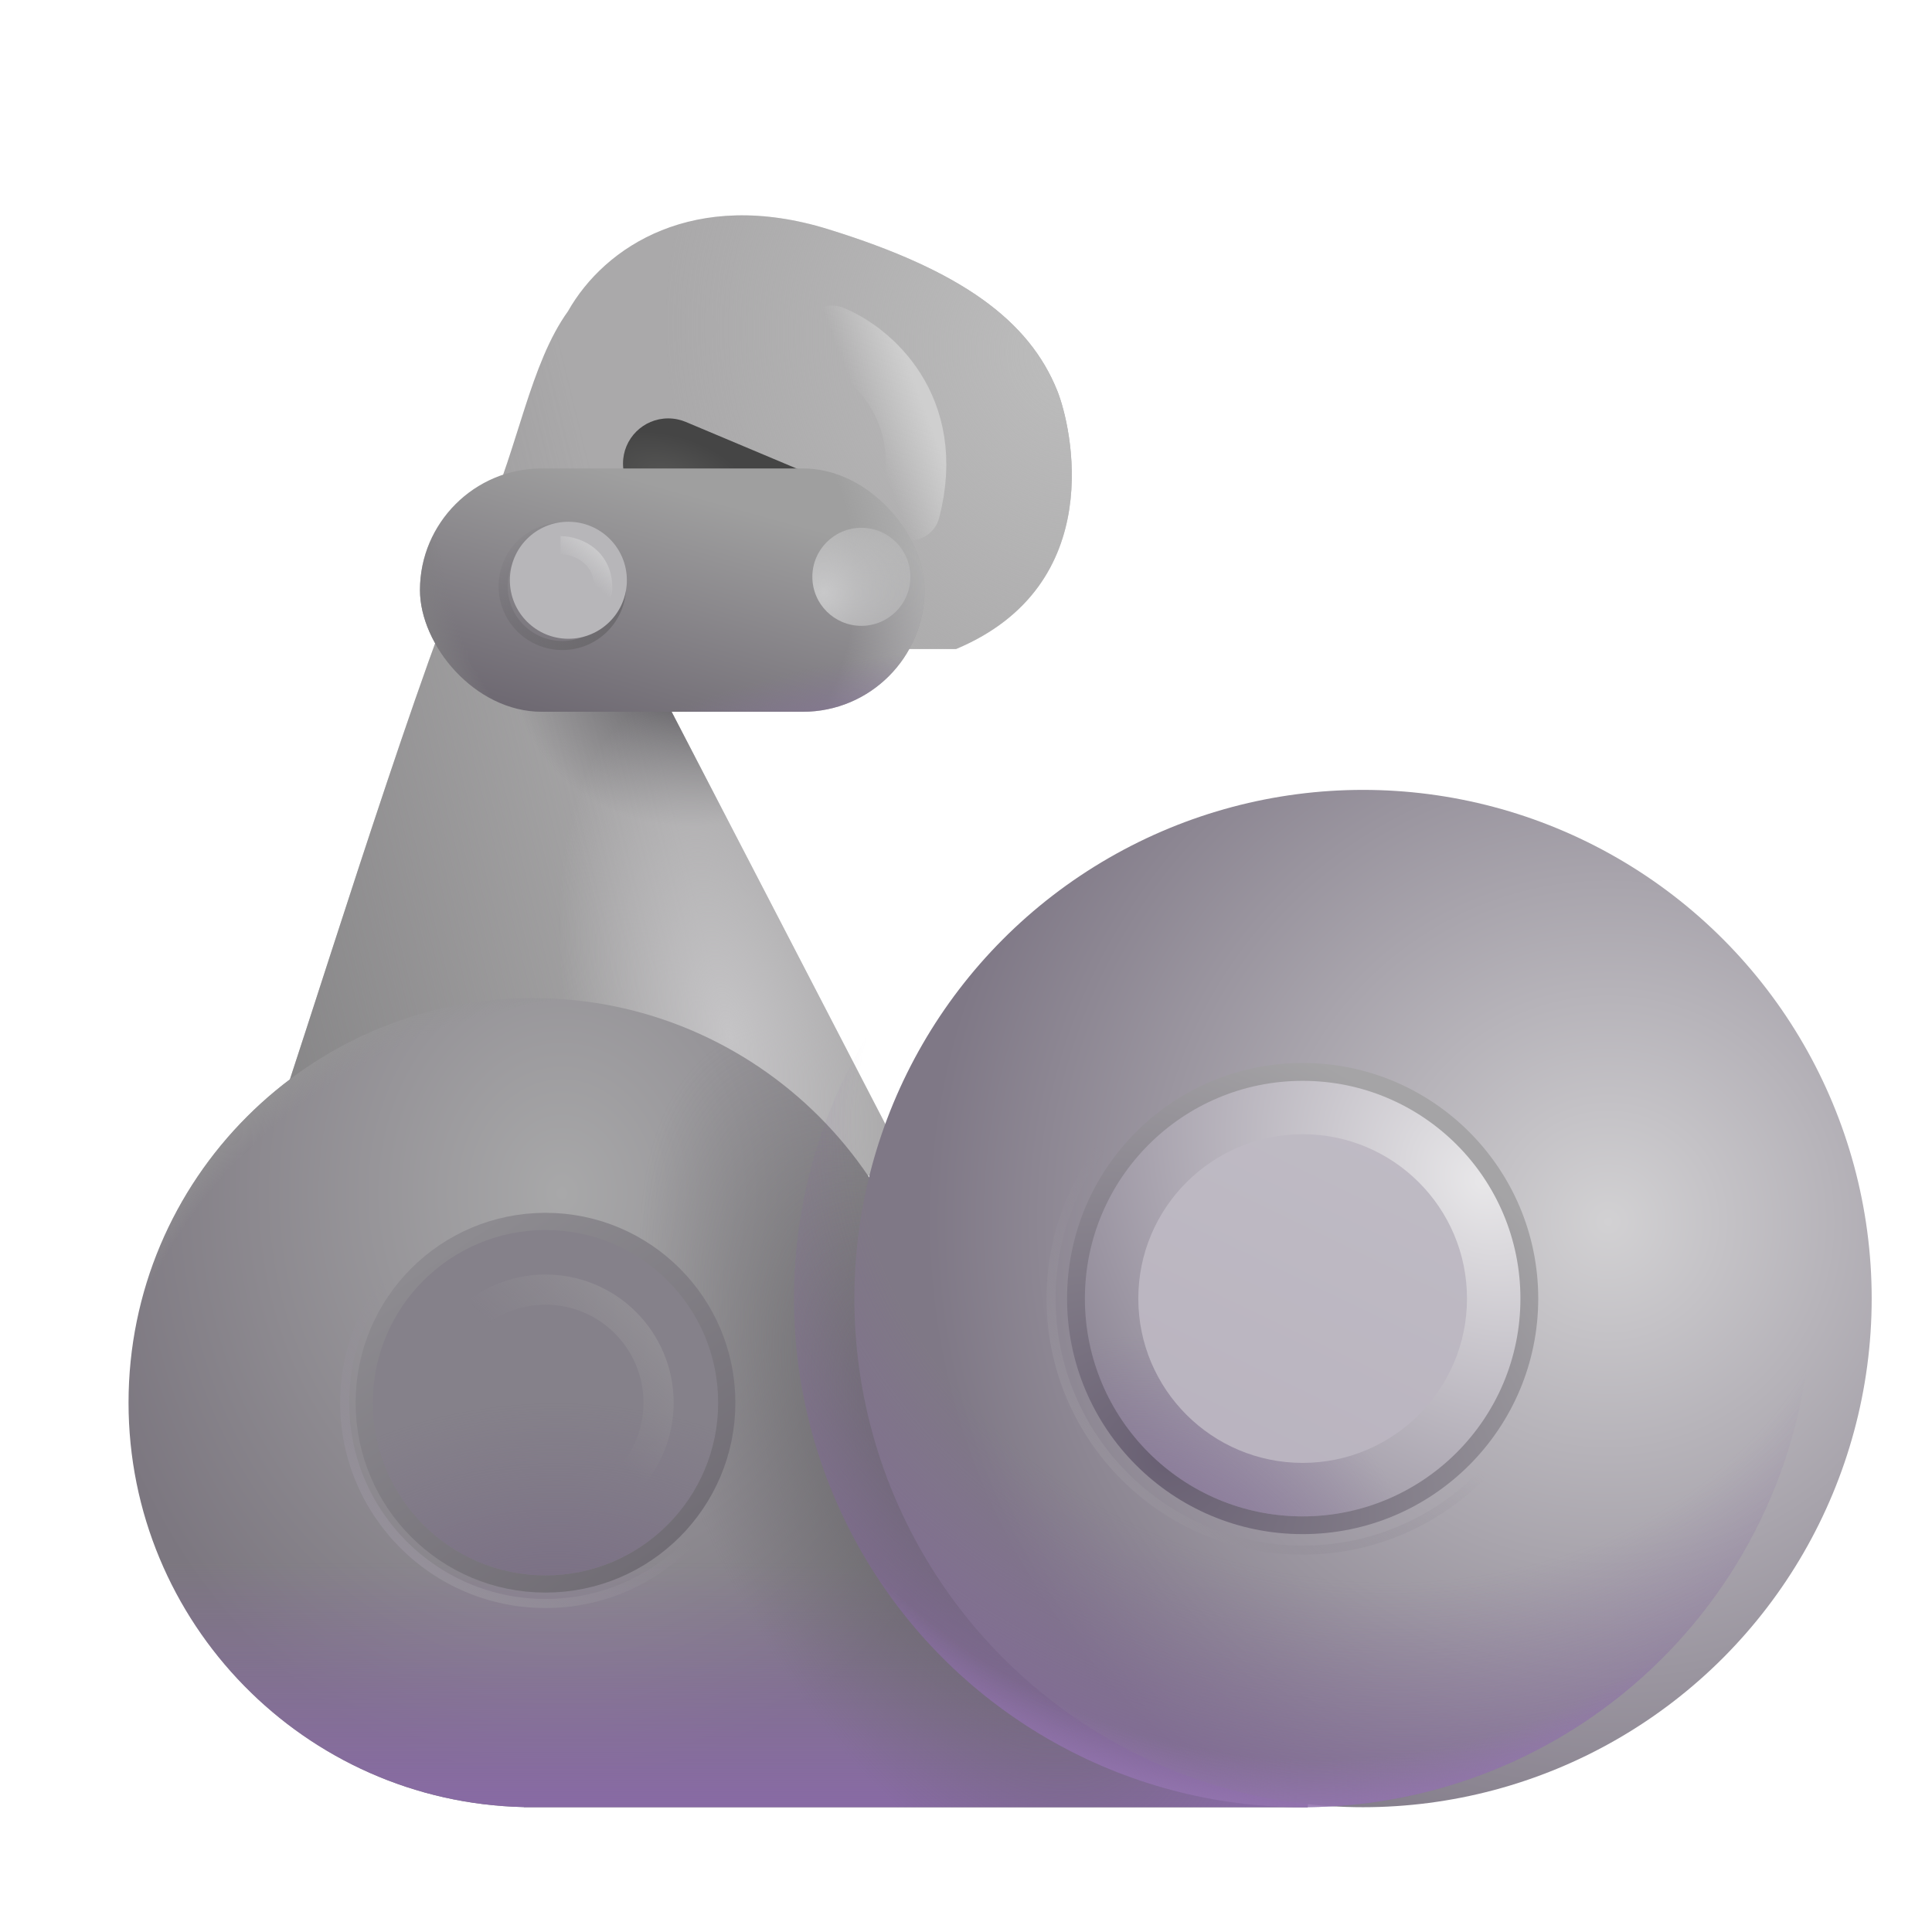 <svg width="100%" height="100%" viewBox="0 0 32 32" fill="none" xmlns="http://www.w3.org/2000/svg">
  <g filter="url(#filter0_i_20020_4391)">
    <path d="M3.211 18.156C2.536 20.206 2.232 21.76 2.211 22.187L13.524 19.312L9.086 10.75H14.336C16.868 9.687 16.246 7.054 16.012 6.473C15.547 5.316 14.438 4.484 12.219 3.797C10.001 3.109 8.516 4.078 7.907 5.156C7.282 6.023 7.079 7.414 6.555 8.57C5.774 10.07 4.055 15.594 3.211 18.156Z" fill="#AAA9AA" />
    <path d="M3.211 18.156C2.536 20.206 2.232 21.76 2.211 22.187L13.524 19.312L9.086 10.75H14.336C16.868 9.687 16.246 7.054 16.012 6.473C15.547 5.316 14.438 4.484 12.219 3.797C10.001 3.109 8.516 4.078 7.907 5.156C7.282 6.023 7.079 7.414 6.555 8.57C5.774 10.07 4.055 15.594 3.211 18.156Z" fill="url(#paint0_linear_20020_4391)" />
    <path d="M3.211 18.156C2.536 20.206 2.232 21.76 2.211 22.187L13.524 19.312L9.086 10.75H14.336C16.868 9.687 16.246 7.054 16.012 6.473C15.547 5.316 14.438 4.484 12.219 3.797C10.001 3.109 8.516 4.078 7.907 5.156C7.282 6.023 7.079 7.414 6.555 8.57C5.774 10.07 4.055 15.594 3.211 18.156Z" fill="url(#paint1_radial_20020_4391)" />
    <path d="M3.211 18.156C2.536 20.206 2.232 21.76 2.211 22.187L13.524 19.312L9.086 10.75H14.336C16.868 9.687 16.246 7.054 16.012 6.473C15.547 5.316 14.438 4.484 12.219 3.797C10.001 3.109 8.516 4.078 7.907 5.156C7.282 6.023 7.079 7.414 6.555 8.57C5.774 10.07 4.055 15.594 3.211 18.156Z" fill="url(#paint2_radial_20020_4391)" />
    <path d="M3.211 18.156C2.536 20.206 2.232 21.76 2.211 22.187L13.524 19.312L9.086 10.75H14.336C16.868 9.687 16.246 7.054 16.012 6.473C15.547 5.316 14.438 4.484 12.219 3.797C10.001 3.109 8.516 4.078 7.907 5.156C7.282 6.023 7.079 7.414 6.555 8.57C5.774 10.07 4.055 15.594 3.211 18.156Z" fill="url(#paint3_radial_20020_4391)" />
  </g>
  <path d="M15.53 23.233C15.53 19.532 12.53 16.532 8.83 16.532C5.129 16.532 2.129 19.532 2.129 23.233C2.129 26.882 5.048 29.851 8.678 29.931V29.933H21.66V23.233H15.53Z" fill="url(#paint4_radial_20020_4391)" />
  <path d="M15.53 23.233C15.53 19.532 12.53 16.532 8.83 16.532C5.129 16.532 2.129 19.532 2.129 23.233C2.129 26.882 5.048 29.851 8.678 29.931V29.933H21.66V23.233H15.53Z" fill="url(#paint5_linear_20020_4391)" />
  <path d="M15.53 23.233C15.53 19.532 12.53 16.532 8.83 16.532C5.129 16.532 2.129 19.532 2.129 23.233C2.129 26.882 5.048 29.851 8.678 29.931V29.933H21.66V23.233H15.53Z" fill="url(#paint6_radial_20020_4391)" />
  <path d="M15.53 23.233C15.53 19.532 12.53 16.532 8.83 16.532C5.129 16.532 2.129 19.532 2.129 23.233C2.129 26.882 5.048 29.851 8.678 29.931V29.933H21.66V23.233H15.53Z" fill="url(#paint7_radial_20020_4391)" />
  <g filter="url(#filter1_f_20020_4391)">
    <circle cx="9.035" cy="23.233" r="3.326" stroke="url(#paint8_linear_20020_4391)" stroke-width="0.15" />
  </g>
  <g filter="url(#filter2_f_20020_4391)">
    <circle cx="9.035" cy="23.233" r="2.895" stroke="url(#paint9_linear_20020_4391)" stroke-width="0.5" />
  </g>
  <g filter="url(#filter3_ii_20020_4391)">
    <circle cx="9.035" cy="23.233" r="2.86" fill="#85818A" />
  </g>
  <circle cx="9.035" cy="23.233" r="2.86" fill="url(#paint10_radial_20020_4391)" />
  <g filter="url(#filter4_f_20020_4391)">
    <circle cx="9.035" cy="23.233" r="1.873" stroke="url(#paint11_linear_20020_4391)" stroke-width="0.5" />
  </g>
  <g filter="url(#filter5_i_20020_4391)">
    <circle cx="21.576" cy="21.508" r="8.425" fill="url(#paint12_radial_20020_4391)" />
  </g>
  <circle cx="21.576" cy="21.508" r="8.425" fill="url(#paint13_radial_20020_4391)" />
  <circle cx="21.576" cy="21.508" r="8.425" fill="url(#paint14_radial_20020_4391)" />
  <g filter="url(#filter6_f_20020_4391)">
    <circle cx="21.576" cy="21.508" r="3.652" stroke="url(#paint15_radial_20020_4391)" stroke-width="0.5" />
  </g>
  <circle cx="21.576" cy="21.509" r="3.607" fill="url(#paint16_radial_20020_4391)" />
  <circle cx="21.576" cy="21.509" r="3.607" fill="url(#paint17_radial_20020_4391)" />
  <g filter="url(#filter7_f_20020_4391)">
    <circle cx="21.576" cy="21.508" r="4.167" stroke="url(#paint18_linear_20020_4391)" stroke-width="0.15" />
  </g>
  <g filter="url(#filter8_f_20020_4391)">
    <circle cx="21.576" cy="21.508" r="2.722" fill="url(#paint19_linear_20020_4391)" />
  </g>
  <path d="M11.737 8.011C11.614 8.257 11.361 8.426 11.067 8.426C10.654 8.426 10.319 8.091 10.319 7.678C10.319 7.265 10.654 6.93 11.067 6.93C11.171 6.93 11.27 6.951 11.36 6.989L13.79 8.011H11.737Z" fill="url(#paint20_radial_20020_4391)" />
  <g filter="url(#filter9_f_20020_4391)">
    <path d="M13.782 5.562C14.399 5.81 15.519 6.734 15.071 8.452" stroke="url(#paint21_linear_20020_4391)" stroke-linecap="round" />
  </g>
  <rect x="6.956" y="7.759" width="8.357" height="4.03" rx="2.015" fill="url(#paint22_linear_20020_4391)" />
  <rect x="6.956" y="7.759" width="8.357" height="4.03" rx="2.015" fill="url(#paint23_radial_20020_4391)" />
  <rect x="6.956" y="7.759" width="8.357" height="4.03" rx="2.015" fill="url(#paint24_radial_20020_4391)" />
  <rect x="6.956" y="7.759" width="8.357" height="4.03" rx="2.015" fill="url(#paint25_radial_20020_4391)" />
  <g filter="url(#filter10_f_20020_4391)">
    <circle cx="9.314" cy="9.711" r="0.981" stroke="url(#paint26_linear_20020_4391)" stroke-width="0.15" />
  </g>
  <g filter="url(#filter11_i_20020_4391)">
    <circle cx="9.314" cy="9.711" r="0.969" fill="#B7B6B9" />
  </g>
  <g filter="url(#filter12_f_20020_4391)">
    <circle cx="14.267" cy="9.554" r="0.812" fill="url(#paint27_radial_20020_4391)" />
  </g>
  <g filter="url(#filter13_f_20020_4391)">
    <path d="M9.84 9.795C9.834 9.878 9.896 9.95 9.979 9.955C10.062 9.961 10.133 9.899 10.139 9.816L9.84 9.795ZM9.284 9.18C9.398 9.18 9.549 9.221 9.663 9.318C9.771 9.408 9.857 9.555 9.84 9.795L10.139 9.816C10.162 9.482 10.039 9.241 9.856 9.088C9.68 8.94 9.458 8.88 9.284 8.88V9.18Z" fill="url(#paint28_linear_20020_4391)" />
  </g>
  <defs>
    <filter id="filter0_i_20020_4391" x="2.211" y="3.566" width="15.541" height="18.621" filterUnits="userSpaceOnUse" color-interpolation-filters="sRGB">
      <feFlood flood-opacity="0" result="BackgroundImageFix" />
      <feBlend mode="normal" in="SourceGraphic" in2="BackgroundImageFix" result="shape" />
      <feColorMatrix in="SourceAlpha" type="matrix" values="0 0 0 0 0 0 0 0 0 0 0 0 0 0 0 0 0 0 127 0" result="hardAlpha" />
      <feOffset dx="1.5" />
      <feGaussianBlur stdDeviation="1.5" />
      <feComposite in2="hardAlpha" operator="arithmetic" k2="-1" k3="1" />
      <feColorMatrix type="matrix" values="0 0 0 0 0 0 0 0 0 0 0 0 0 0 0 0 0 0 0.25 0" />
      <feBlend mode="normal" in2="shape" result="effect1_innerShadow_20020_4391" />
    </filter>
    <filter id="filter1_f_20020_4391" x="5.484" y="19.681" width="7.103" height="7.103" filterUnits="userSpaceOnUse" color-interpolation-filters="sRGB">
      <feFlood flood-opacity="0" result="BackgroundImageFix" />
      <feBlend mode="normal" in="SourceGraphic" in2="BackgroundImageFix" result="shape" />
      <feGaussianBlur stdDeviation="0.075" result="effect1_foregroundBlur_20020_4391" />
    </filter>
    <filter id="filter2_f_20020_4391" x="5.49" y="19.688" width="7.09" height="7.09" filterUnits="userSpaceOnUse" color-interpolation-filters="sRGB">
      <feFlood flood-opacity="0" result="BackgroundImageFix" />
      <feBlend mode="normal" in="SourceGraphic" in2="BackgroundImageFix" result="shape" />
      <feGaussianBlur stdDeviation="0.2" result="effect1_foregroundBlur_20020_4391" />
    </filter>
    <filter id="filter3_ii_20020_4391" x="6.176" y="20.373" width="5.719" height="5.719" filterUnits="userSpaceOnUse" color-interpolation-filters="sRGB">
      <feFlood flood-opacity="0" result="BackgroundImageFix" />
      <feBlend mode="normal" in="SourceGraphic" in2="BackgroundImageFix" result="shape" />
      <feColorMatrix in="SourceAlpha" type="matrix" values="0 0 0 0 0 0 0 0 0 0 0 0 0 0 0 0 0 0 127 0" result="hardAlpha" />
      <feOffset />
      <feGaussianBlur stdDeviation="1" />
      <feComposite in2="hardAlpha" operator="arithmetic" k2="-1" k3="1" />
      <feColorMatrix type="matrix" values="0 0 0 0 0.365 0 0 0 0 0.345 0 0 0 0 0.388 0 0 0 1 0" />
      <feBlend mode="normal" in2="shape" result="effect1_innerShadow_20020_4391" />
      <feColorMatrix in="SourceAlpha" type="matrix" values="0 0 0 0 0 0 0 0 0 0 0 0 0 0 0 0 0 0 127 0" result="hardAlpha" />
      <feOffset />
      <feGaussianBlur stdDeviation="0.1" />
      <feComposite in2="hardAlpha" operator="arithmetic" k2="-1" k3="1" />
      <feColorMatrix type="matrix" values="0 0 0 0 0.302 0 0 0 0 0.282 0 0 0 0 0.325 0 0 0 1 0" />
      <feBlend mode="normal" in2="effect1_innerShadow_20020_4391" result="effect2_innerShadow_20020_4391" />
    </filter>
    <filter id="filter4_f_20020_4391" x="6.612" y="20.809" width="4.847" height="4.847" filterUnits="userSpaceOnUse" color-interpolation-filters="sRGB">
      <feFlood flood-opacity="0" result="BackgroundImageFix" />
      <feBlend mode="normal" in="SourceGraphic" in2="BackgroundImageFix" result="shape" />
      <feGaussianBlur stdDeviation="0.15" result="effect1_foregroundBlur_20020_4391" />
    </filter>
    <filter id="filter5_i_20020_4391" x="13.151" y="13.084" width="17.849" height="16.849" filterUnits="userSpaceOnUse" color-interpolation-filters="sRGB">
      <feFlood flood-opacity="0" result="BackgroundImageFix" />
      <feBlend mode="normal" in="SourceGraphic" in2="BackgroundImageFix" result="shape" />
      <feColorMatrix in="SourceAlpha" type="matrix" values="0 0 0 0 0 0 0 0 0 0 0 0 0 0 0 0 0 0 127 0" result="hardAlpha" />
      <feOffset dx="1" />
      <feGaussianBlur stdDeviation="1.5" />
      <feComposite in2="hardAlpha" operator="arithmetic" k2="-1" k3="1" />
      <feColorMatrix type="matrix" values="0 0 0 0 0.506 0 0 0 0 0.502 0 0 0 0 0.51 0 0 0 1 0" />
      <feBlend mode="normal" in2="shape" result="effect1_innerShadow_20020_4391" />
    </filter>
    <filter id="filter6_f_20020_4391" x="17.424" y="17.357" width="8.303" height="8.303" filterUnits="userSpaceOnUse" color-interpolation-filters="sRGB">
      <feFlood flood-opacity="0" result="BackgroundImageFix" />
      <feBlend mode="normal" in="SourceGraphic" in2="BackgroundImageFix" result="shape" />
      <feGaussianBlur stdDeviation="0.125" result="effect1_foregroundBlur_20020_4391" />
    </filter>
    <filter id="filter7_f_20020_4391" x="17.183" y="17.116" width="8.784" height="8.784" filterUnits="userSpaceOnUse" color-interpolation-filters="sRGB">
      <feFlood flood-opacity="0" result="BackgroundImageFix" />
      <feBlend mode="normal" in="SourceGraphic" in2="BackgroundImageFix" result="shape" />
      <feGaussianBlur stdDeviation="0.075" result="effect1_foregroundBlur_20020_4391" />
    </filter>
    <filter id="filter8_f_20020_4391" x="18.353" y="18.286" width="6.445" height="6.445" filterUnits="userSpaceOnUse" color-interpolation-filters="sRGB">
      <feFlood flood-opacity="0" result="BackgroundImageFix" />
      <feBlend mode="normal" in="SourceGraphic" in2="BackgroundImageFix" result="shape" />
      <feGaussianBlur stdDeviation="0.25" result="effect1_foregroundBlur_20020_4391" />
    </filter>
    <filter id="filter9_f_20020_4391" x="12.532" y="4.312" width="3.892" height="5.39" filterUnits="userSpaceOnUse" color-interpolation-filters="sRGB">
      <feFlood flood-opacity="0" result="BackgroundImageFix" />
      <feBlend mode="normal" in="SourceGraphic" in2="BackgroundImageFix" result="shape" />
      <feGaussianBlur stdDeviation="0.375" result="effect1_foregroundBlur_20020_4391" />
    </filter>
    <filter id="filter10_f_20020_4391" x="8.107" y="8.505" width="2.412" height="2.412" filterUnits="userSpaceOnUse" color-interpolation-filters="sRGB">
      <feFlood flood-opacity="0" result="BackgroundImageFix" />
      <feBlend mode="normal" in="SourceGraphic" in2="BackgroundImageFix" result="shape" />
      <feGaussianBlur stdDeviation="0.075" result="effect1_foregroundBlur_20020_4391" />
    </filter>
    <filter id="filter11_i_20020_4391" x="8.344" y="8.642" width="2.038" height="2.038" filterUnits="userSpaceOnUse" color-interpolation-filters="sRGB">
      <feFlood flood-opacity="0" result="BackgroundImageFix" />
      <feBlend mode="normal" in="SourceGraphic" in2="BackgroundImageFix" result="shape" />
      <feColorMatrix in="SourceAlpha" type="matrix" values="0 0 0 0 0 0 0 0 0 0 0 0 0 0 0 0 0 0 127 0" result="hardAlpha" />
      <feOffset dx="0.1" dy="-0.1" />
      <feGaussianBlur stdDeviation="0.25" />
      <feComposite in2="hardAlpha" operator="arithmetic" k2="-1" k3="1" />
      <feColorMatrix type="matrix" values="0 0 0 0 0.525 0 0 0 0 0.502 0 0 0 0 0.549 0 0 0 1 0" />
      <feBlend mode="normal" in2="shape" result="effect1_innerShadow_20020_4391" />
    </filter>
    <filter id="filter12_f_20020_4391" x="12.455" y="7.742" width="3.624" height="3.624" filterUnits="userSpaceOnUse" color-interpolation-filters="sRGB">
      <feFlood flood-opacity="0" result="BackgroundImageFix" />
      <feBlend mode="normal" in="SourceGraphic" in2="BackgroundImageFix" result="shape" />
      <feGaussianBlur stdDeviation="0.5" result="effect1_foregroundBlur_20020_4391" />
    </filter>
    <filter id="filter13_f_20020_4391" x="9.134" y="8.73" width="1.157" height="1.375" filterUnits="userSpaceOnUse" color-interpolation-filters="sRGB">
      <feFlood flood-opacity="0" result="BackgroundImageFix" />
      <feBlend mode="normal" in="SourceGraphic" in2="BackgroundImageFix" result="shape" />
      <feGaussianBlur stdDeviation="0.075" result="effect1_foregroundBlur_20020_4391" />
    </filter>
    <linearGradient id="paint0_linear_20020_4391" x1="-0.257" y1="18.312" x2="10.243" y2="15.75" gradientUnits="userSpaceOnUse">
      <stop stop-color="#777678" />
      <stop offset="1" stop-color="#777678" stop-opacity="0" />
    </linearGradient>
    <radialGradient id="paint1_radial_20020_4391" cx="0" cy="0" r="1" gradientUnits="userSpaceOnUse" gradientTransform="translate(10.118 10.719) rotate(68.085) scale(2.931 3.203)">
      <stop offset="0.157" stop-color="#58565B" />
      <stop offset="1" stop-color="#58565B" stop-opacity="0" />
    </radialGradient>
    <radialGradient id="paint2_radial_20020_4391" cx="0" cy="0" r="1" gradientUnits="userSpaceOnUse" gradientTransform="translate(10.586 17.187) rotate(77.574) scale(5.664 2.616)">
      <stop stop-color="#C5C4C6" />
      <stop offset="1" stop-color="#C5C4C6" stop-opacity="0" />
    </radialGradient>
    <radialGradient id="paint3_radial_20020_4391" cx="0" cy="0" r="1" gradientUnits="userSpaceOnUse" gradientTransform="translate(16.253 5.937) rotate(146.967) scale(6.535 7.161)">
      <stop stop-color="#BCBCBC" />
      <stop offset="1" stop-color="#BCBCBC" stop-opacity="0" />
    </radialGradient>
    <radialGradient id="paint4_radial_20020_4391" cx="0" cy="0" r="1" gradientUnits="userSpaceOnUse" gradientTransform="translate(9.301 19.75) rotate(90) scale(9.794 8.093)">
      <stop stop-color="#A8A8A9" />
      <stop offset="1" stop-color="#7C7780" />
    </radialGradient>
    <linearGradient id="paint5_linear_20020_4391" x1="12.215" y1="29.933" x2="12.215" y2="25.891" gradientUnits="userSpaceOnUse">
      <stop stop-color="#886AA4" />
      <stop offset="1" stop-color="#886AA4" stop-opacity="0" />
    </linearGradient>
    <radialGradient id="paint6_radial_20020_4391" cx="0" cy="0" r="1" gradientUnits="userSpaceOnUse" gradientTransform="translate(15.757 24.305) rotate(152.745) scale(4.109 7.986)">
      <stop stop-color="#676668" />
      <stop offset="1" stop-color="#676668" stop-opacity="0" />
    </radialGradient>
    <radialGradient id="paint7_radial_20020_4391" cx="0" cy="0" r="1" gradientUnits="userSpaceOnUse" gradientTransform="translate(11.895 27.029) rotate(-132.632) scale(11.806 10.25)">
      <stop offset="0.942" stop-color="#959595" stop-opacity="0" />
      <stop offset="1" stop-color="#959595" />
    </radialGradient>
    <linearGradient id="paint8_linear_20020_4391" x1="6.723" y1="26.24" x2="9.035" y2="23.536" gradientUnits="userSpaceOnUse">
      <stop stop-color="#96919B" />
      <stop offset="1" stop-color="#96919B" stop-opacity="0" />
    </linearGradient>
    <linearGradient id="paint9_linear_20020_4391" x1="7.54" y1="20.588" x2="11.089" y2="25.878" gradientUnits="userSpaceOnUse">
      <stop stop-color="#8D8B90" />
      <stop offset="1" stop-color="#706C74" />
    </linearGradient>
    <radialGradient id="paint10_radial_20020_4391" cx="0" cy="0" r="1" gradientUnits="userSpaceOnUse" gradientTransform="translate(9.211 28.469) rotate(-90) scale(5.236 6.594)">
      <stop stop-color="#746582" />
      <stop offset="1" stop-color="#746582" stop-opacity="0" />
    </radialGradient>
    <linearGradient id="paint11_linear_20020_4391" x1="11.33" y1="21.359" x2="9.365" y2="23.233" gradientUnits="userSpaceOnUse">
      <stop stop-color="#99979B" />
      <stop offset="1" stop-color="#918E93" stop-opacity="0" />
    </linearGradient>
    <radialGradient id="paint12_radial_20020_4391" cx="0" cy="0" r="1" gradientUnits="userSpaceOnUse" gradientTransform="translate(25.618 20.25) rotate(152.865) scale(11.237)">
      <stop stop-color="#D2D1D3" />
      <stop offset="1" stop-color="#7F7886" />
    </radialGradient>
    <radialGradient id="paint13_radial_20020_4391" cx="0" cy="0" r="1" gradientUnits="userSpaceOnUse" gradientTransform="translate(22.479 19.116) rotate(100.607) scale(14.188 16.762)">
      <stop offset="0.495" stop-color="#83659E" stop-opacity="0" />
      <stop offset="0.912" stop-color="#83659E" />
    </radialGradient>
    <radialGradient id="paint14_radial_20020_4391" cx="0" cy="0" r="1" gradientUnits="userSpaceOnUse" gradientTransform="translate(21.868 18.531) rotate(102.067) scale(11.659 11.369)">
      <stop offset="0.907" stop-color="#9677B2" stop-opacity="0" />
      <stop offset="1" stop-color="#9677B2" />
    </radialGradient>
    <radialGradient id="paint15_radial_20020_4391" cx="0" cy="0" r="1" gradientUnits="userSpaceOnUse" gradientTransform="translate(19.258 24.219) rotate(-54.654) scale(7.049 9.447)">
      <stop stop-color="#696073" />
      <stop offset="1" stop-color="#A5A4A6" />
    </radialGradient>
    <radialGradient id="paint16_radial_20020_4391" cx="0" cy="0" r="1" gradientUnits="userSpaceOnUse" gradientTransform="translate(24.555 19.563) rotate(138.325) scale(7.238 8.725)">
      <stop stop-color="#E8E7E9" />
      <stop offset="1" stop-color="#8E8796" />
    </radialGradient>
    <radialGradient id="paint17_radial_20020_4391" cx="0" cy="0" r="1" gradientUnits="userSpaceOnUse" gradientTransform="translate(18.896 26.861) rotate(-60.709) scale(4.73)">
      <stop stop-color="#89739F" />
      <stop offset="1" stop-color="#89739F" stop-opacity="0" />
    </radialGradient>
    <linearGradient id="paint18_linear_20020_4391" x1="18.679" y1="25.276" x2="21.576" y2="21.889" gradientUnits="userSpaceOnUse">
      <stop stop-color="#96919B" />
      <stop offset="1" stop-color="#96919B" stop-opacity="0" />
    </linearGradient>
    <linearGradient id="paint19_linear_20020_4391" x1="23.175" y1="18.786" x2="20.325" y2="24.703" gradientUnits="userSpaceOnUse">
      <stop stop-color="#BFBBC4" />
      <stop offset="1" stop-color="#B9B3BF" />
    </linearGradient>
    <radialGradient id="paint20_radial_20020_4391" cx="0" cy="0" r="1" gradientUnits="userSpaceOnUse" gradientTransform="translate(11.071 7.875) rotate(-75.154) scale(0.671 1.345)">
      <stop stop-color="#555554" />
      <stop offset="1" stop-color="#454545" />
    </radialGradient>
    <linearGradient id="paint21_linear_20020_4391" x1="15.174" y1="6.375" x2="14.238" y2="6.731" gradientUnits="userSpaceOnUse">
      <stop stop-color="#CFCFCF" />
      <stop offset="1" stop-color="#CFCFCF" stop-opacity="0" />
    </linearGradient>
    <linearGradient id="paint22_linear_20020_4391" x1="12.586" y1="8.5" x2="11.461" y2="12.531" gradientUnits="userSpaceOnUse">
      <stop stop-color="#9F9F9F" />
      <stop offset="1" stop-color="#6E6972" />
    </linearGradient>
    <radialGradient id="paint23_radial_20020_4391" cx="0" cy="0" r="1" gradientUnits="userSpaceOnUse" gradientTransform="translate(6.713 9.598) scale(9.699 7.552)">
      <stop offset="0.766" stop-color="#C1C1C2" stop-opacity="0" />
      <stop offset="1" stop-color="#C1C1C2" />
    </radialGradient>
    <radialGradient id="paint24_radial_20020_4391" cx="0" cy="0" r="1" gradientUnits="userSpaceOnUse" gradientTransform="translate(15.624 7.454) rotate(159.344) scale(9.264 7.213)">
      <stop offset="0.926" stop-color="#818082" stop-opacity="0" />
      <stop offset="1" stop-color="#818082" />
    </radialGradient>
    <radialGradient id="paint25_radial_20020_4391" cx="0" cy="0" r="1" gradientUnits="userSpaceOnUse" gradientTransform="translate(13.515 12.356) rotate(-102.875) scale(1.273 4.361)">
      <stop stop-color="#877798" />
      <stop offset="1" stop-color="#877798" stop-opacity="0" />
    </radialGradient>
    <linearGradient id="paint26_linear_20020_4391" x1="10.22" y1="10.551" x2="8.634" y2="8.593" gradientUnits="userSpaceOnUse">
      <stop stop-color="#6C6A6D" />
      <stop offset="1" stop-color="#6B686F" stop-opacity="0" />
    </linearGradient>
    <radialGradient id="paint27_radial_20020_4391" cx="0" cy="0" r="1" gradientUnits="userSpaceOnUse" gradientTransform="translate(13.643 9.82) rotate(-32.152) scale(2.336)">
      <stop stop-color="#C8C8C9" />
      <stop offset="1" stop-color="#C8C8C9" stop-opacity="0" />
    </radialGradient>
    <linearGradient id="paint28_linear_20020_4391" x1="10.055" y1="9.03" x2="9.638" y2="9.514" gradientUnits="userSpaceOnUse">
      <stop stop-color="#D2D2D3" />
      <stop offset="1" stop-color="#D2D2D3" stop-opacity="0" />
    </linearGradient>
  </defs>
</svg>